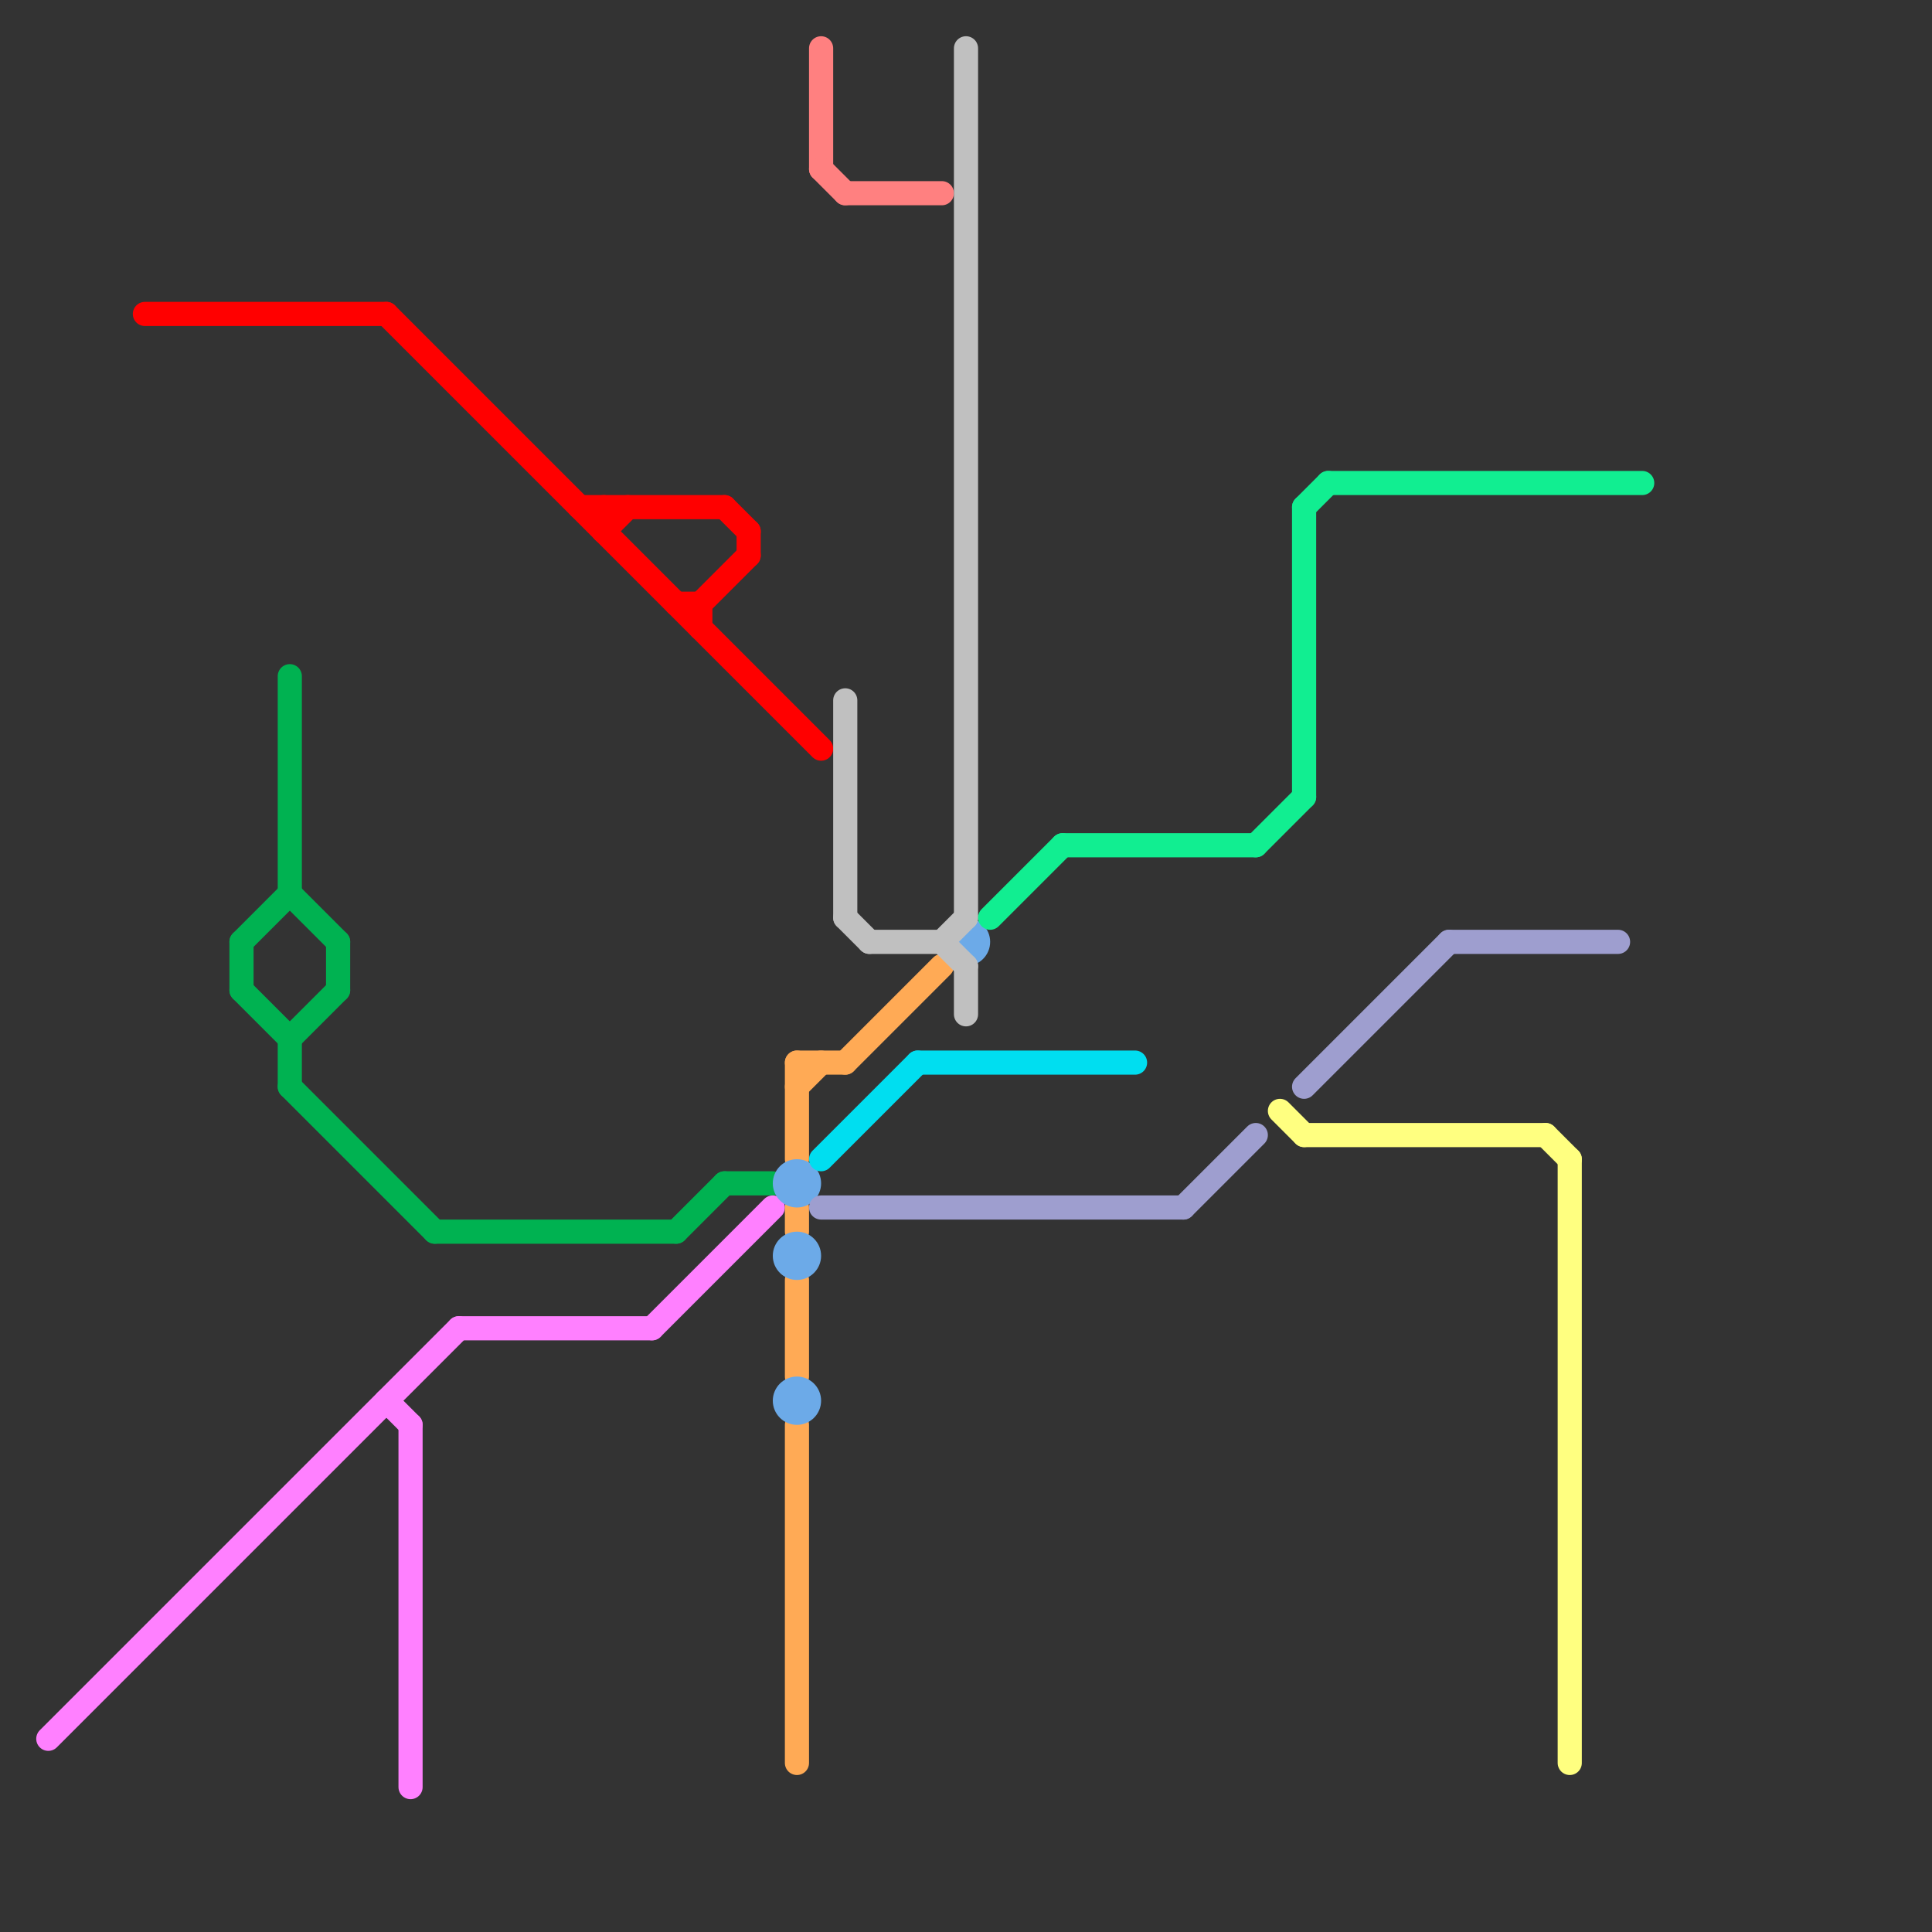 
<svg version="1.1" xmlns="http://www.w3.org/2000/svg" viewBox="0 0 80 80">
<rect x="0" y="0" width="80" height="80" fill="#333333" stroke="none"/>
<style>text { font: 1px Helvetica; font-weight: 600; white-space: pre; dominant-baseline: central; } line { stroke-width: 1; fill: none; stroke-linecap: round; stroke-linejoin: round; } .c0 { stroke: #ff0000 } .c1 { stroke: #00b251 } .c2 { stroke: #ff80ff } .c3 { stroke: #ffaa55 } .c4 { stroke: #6caae8 } .c5 { stroke: #ff8080 } .c6 { stroke: #00def0 } .c7 { stroke: #9e9ecf } .c8 { stroke: #c0c0c0 } .c9 { stroke: #11ee91 } .c10 { stroke: #ffff80 }</style><defs><g id="wm-xf"><circle r="1.2" fill="#000"/><circle r="0.9" fill="#fff"/><circle r="0.6" fill="#000"/><circle r="0.3" fill="#fff"/></g><g id="wm"><circle r="0.6" fill="#000"/><circle r="0.3" fill="#fff"/></g></defs><line class="c0" x1="29" y1="25" x2="31" y2="23"/><line class="c0" x1="29" y1="25" x2="29" y2="26"/><line class="c0" x1="25" y1="21" x2="25" y2="22"/><line class="c0" x1="28" y1="25" x2="29" y2="25"/><line class="c0" x1="25" y1="22" x2="26" y2="21"/><line class="c0" x1="31" y1="22" x2="31" y2="23"/><line class="c0" x1="16" y1="13" x2="34" y2="31"/><line class="c0" x1="6" y1="13" x2="16" y2="13"/><line class="c0" x1="30" y1="21" x2="31" y2="22"/><line class="c0" x1="24" y1="21" x2="30" y2="21"/><line class="c1" x1="12" y1="37" x2="14" y2="39"/><line class="c1" x1="12" y1="43" x2="12" y2="45"/><line class="c1" x1="12" y1="43" x2="14" y2="41"/><line class="c1" x1="10" y1="39" x2="10" y2="41"/><line class="c1" x1="14" y1="39" x2="14" y2="41"/><line class="c1" x1="10" y1="41" x2="12" y2="43"/><line class="c1" x1="30" y1="49" x2="32" y2="49"/><line class="c1" x1="12" y1="28" x2="12" y2="37"/><line class="c1" x1="28" y1="51" x2="30" y2="49"/><line class="c1" x1="10" y1="39" x2="12" y2="37"/><line class="c1" x1="18" y1="51" x2="28" y2="51"/><line class="c1" x1="12" y1="45" x2="18" y2="51"/><line class="c2" x1="27" y1="55" x2="32" y2="50"/><line class="c2" x1="17" y1="59" x2="17" y2="74"/><line class="c2" x1="2" y1="72" x2="19" y2="55"/><line class="c2" x1="16" y1="58" x2="17" y2="59"/><line class="c2" x1="19" y1="55" x2="27" y2="55"/><line class="c3" x1="33" y1="45" x2="34" y2="44"/><line class="c3" x1="33" y1="53" x2="33" y2="57"/><line class="c3" x1="35" y1="44" x2="39" y2="40"/><line class="c3" x1="33" y1="59" x2="33" y2="73"/><line class="c3" x1="33" y1="44" x2="33" y2="48"/><line class="c3" x1="33" y1="50" x2="33" y2="51"/><line class="c3" x1="33" y1="44" x2="35" y2="44"/><circle cx="33" cy="52" r="1" fill="#6caae8" /><circle cx="40" cy="39" r="1" fill="#6caae8" /><circle cx="33" cy="49" r="1" fill="#6caae8" /><circle cx="33" cy="58" r="1" fill="#6caae8" /><line class="c5" x1="34" y1="2" x2="34" y2="7"/><line class="c5" x1="34" y1="7" x2="35" y2="8"/><line class="c5" x1="35" y1="8" x2="39" y2="8"/><line class="c6" x1="38" y1="44" x2="47" y2="44"/><line class="c6" x1="34" y1="48" x2="38" y2="44"/><line class="c7" x1="34" y1="50" x2="49" y2="50"/><line class="c7" x1="54" y1="45" x2="60" y2="39"/><line class="c7" x1="60" y1="39" x2="67" y2="39"/><line class="c7" x1="49" y1="50" x2="52" y2="47"/><line class="c8" x1="39" y1="39" x2="40" y2="40"/><line class="c8" x1="36" y1="39" x2="39" y2="39"/><line class="c8" x1="40" y1="40" x2="40" y2="42"/><line class="c8" x1="35" y1="29" x2="35" y2="38"/><line class="c8" x1="39" y1="39" x2="40" y2="38"/><line class="c8" x1="40" y1="2" x2="40" y2="38"/><line class="c8" x1="35" y1="38" x2="36" y2="39"/><line class="c9" x1="44" y1="35" x2="52" y2="35"/><line class="c9" x1="52" y1="35" x2="54" y2="33"/><line class="c9" x1="54" y1="21" x2="55" y2="20"/><line class="c9" x1="55" y1="20" x2="68" y2="20"/><line class="c9" x1="41" y1="38" x2="44" y2="35"/><line class="c9" x1="54" y1="21" x2="54" y2="33"/><line class="c10" x1="65" y1="48" x2="65" y2="73"/><line class="c10" x1="64" y1="47" x2="65" y2="48"/><line class="c10" x1="54" y1="47" x2="64" y2="47"/><line class="c10" x1="53" y1="46" x2="54" y2="47"/>
</svg>
